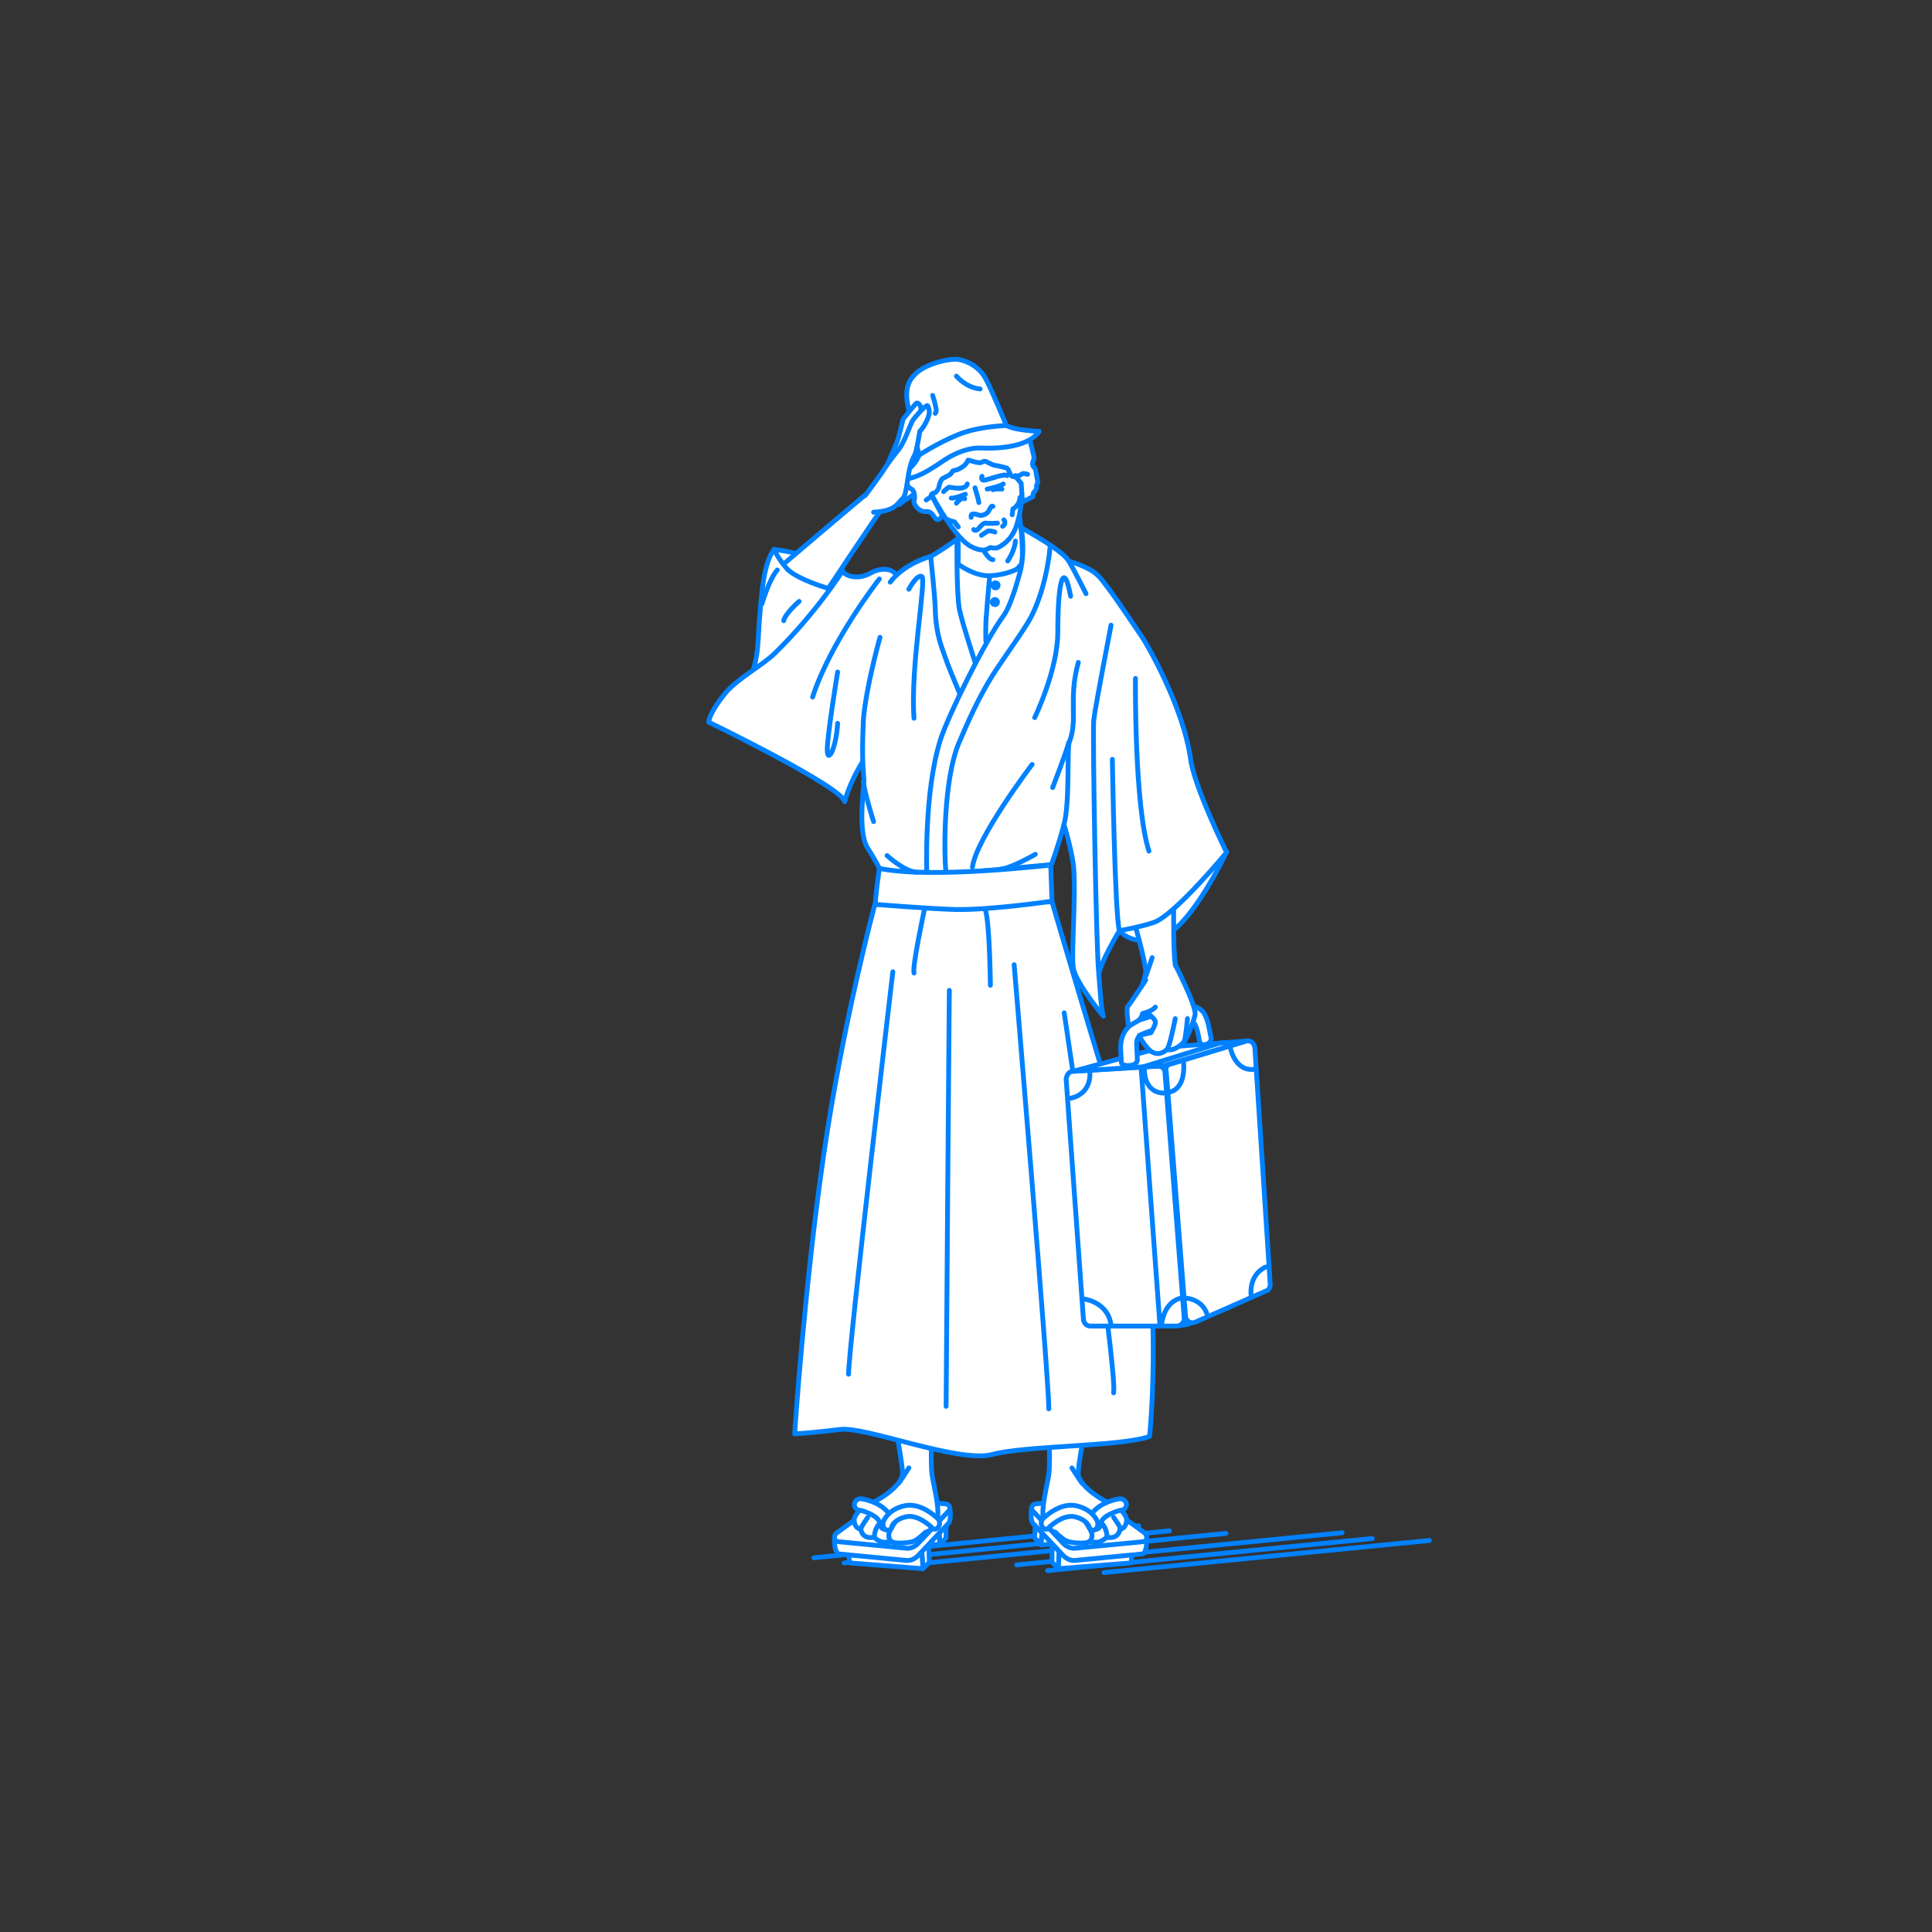 <?xml version="1.0" encoding="utf-8"?>
<!-- Generator: Adobe Illustrator 22.0.1, SVG Export Plug-In . SVG Version: 6.00 Build 0)  -->
<svg version="1.1" id="レイヤー_1" xmlns="http://www.w3.org/2000/svg" xmlns:xlink="http://www.w3.org/1999/xlink" x="0px"
	 y="0px" viewBox="0 0 301 301" style="enable-background:new 0 0 301 301;" xml:space="preserve">
<rect x="0" y="0" width="301" height="301" fill="#333333" stroke="none"/>
<style type="text/css">
	.st0{fill:none;}
	.st1{fill:none;stroke:#0081FF;stroke-width:0.75;stroke-linecap:round;stroke-linejoin:round;stroke-miterlimit:10;}
	.st2{fill:#FFFFFF;stroke:#0081FF;stroke-width:0.75;stroke-linecap:round;stroke-linejoin:round;stroke-miterlimit:10;}
</style>
<g id="guide">
</g>
<rect x="0" y="1" class="st0" width="300" height="300"/>
<g>
	<g>
		<line class="st1" x1="172" y1="245" x2="222.7" y2="240"/>
		<line class="st1" x1="163.2" y1="244.7" x2="213.8" y2="239.7"/>
		<line class="st1" x1="158.4" y1="243.8" x2="209.1" y2="238.8"/>
	</g>
	<g>
		<line class="st1" x1="140.4" y1="243.9" x2="191" y2="238.9"/>
		<line class="st1" x1="131.5" y1="243.5" x2="182.2" y2="238.5"/>
		<line class="st1" x1="126.8" y1="242.7" x2="177.4" y2="237.7"/>
	</g>
	<g>
		<path class="st2" d="M140.1,78.6c0,0,0.7-0.6,1.6-1.1c0.8-0.5,2.7-2.6,2.7-2.6s1.8-1.4,2.1-1.5c0,0,0.2-0.6-0.5-1.1
			c-0.7-0.5-2.2,1.2-2.2,1.2s-2.5,1-2.8,1.3C140.6,75,140,78.3,140.1,78.6z"/>
		<g>
			<path class="st2" d="M149.2,81.7c0,0,0.2,6,0,7.1c0,0,5,5.3,9.9-0.9c0.6-1.4-0.4-8.8-0.4-8.8L149.2,81.7z"/>
			<path class="st1" d="M153.4,86c0,0,0.7,1.2,1.3,1.2"/>
			<path class="st1" d="M157,87.4c0,0,1.1-1.6,1.2-3.1"/>
		</g>
		<g>
			<g>
				<path class="st2" d="M144.3,75.5c0,0,3.9,7.9,6.9,9.6c0.7,0.4,1.4,0.6,2.1,0.6c0.3,0,1-0.4,1-0.4s0.8,0.2,1.2,0
					c1.2-0.6,2.2-1.6,2.8-3.2c2.1-6.3,0.2-12.6-0.8-13.9c0,0-3.6-3.5-8.8-2.1S143.6,73.3,144.3,75.5z"/>
				<path class="st2" d="M147,76.6c0,0,0.7-0.7,0.9-0.7s2.5,0.6,2.8-0.5"/>
				<path class="st2" d="M153,74.2c0,0-0.3,0.7,0.4,0.6c0.7-0.1,3.2-1.1,3.5-0.7"/>
				<path class="st2" d="M151.9,76c0,0,0.6,2,0.6,2.3"/>
				<path class="st2" d="M151.3,80.6c-0.1-0.7,0.4-0.5,0.7-0.5c0.3,0.1,0.6,0.2,0.9,0.2c0.6-0.1,1-0.4,1.2-0.8s0.4-0.8,0.6-0.6"/>
				<path class="st2" d="M151.7,82.5c0,0,0.2,0.3,0.6,0c0.2-0.1,0.8-1.1,1.3-1c0.5,0.1,1.8,0,1.8,0"/>
				<path class="st2" d="M152.9,83.4c0,0,0.6-0.4,0.9-0.6c0.2-0.2,1,0,1.2,0.1"/>
				<path class="st2" d="M153.8,76.2c0,0,2-0.4,2.5-0.8"/>
				<path class="st2" d="M156.1,76.2c0,0-1-0.1-1.4,0.1"/>
				<path class="st2" d="M150.4,77c0,0-1.7,0.7-2.2,0.6"/>
				<path class="st2" d="M149,78.4c0,0,0.3-0.4,0.8-0.7c0.5-0.3,0.5,0,0.5,0"/>
				<path class="st2" d="M150.8,71.7c0,0-0.1,0.6-1.1,1.2c-1,0.6-1.2,0.2-1.4,0.7c-0.2,0.5-1.4,0.8-1.6,1.1
					c-0.1,0.2-0.4,0.8-0.4,1.1s-0.5,1-0.7,1c-0.1,0-0.5,0.1-0.5,0.3l1.7,3.2c0,0-0.4,0.9-0.9,0.6c-0.5-0.3-0.6-1.3-1.7-1.2
					s-2-1.3-1.8-1.7c0.2-0.4,0.1-1.6-0.4-1.8s-0.9-1-0.9-1.3s3.2-3.2,3.2-3.3s-0.6-4.2-0.6-4.6c0-0.4-0.4-1.9-0.1-2.3s1-1.5,1.2-1.7
					c0.2-0.2,1.8-0.4,2-0.4c0.2,0,1.8-0.5,2.2-0.8s1.9,0.8,1.9,0.8s0.8-0.2,1.3-0.2s1.2,0,1.3,0.2c0.1,0.1,0.7,0.8,1.2,0.9
					c0.5,0.1,0.9,2.3,1.2,3.5c0.3,1.2,4.5,1.4,4.5,1.4s0.8,2.9,0.7,3.1s-0.4,0.8-0.1,1.2c0.3,0.3,0.3,0.3,0.4,0.8
					c0.1,0.5,0.3,1.7,0.3,1.7s-0.3,0.4-0.2,0.7c0.1,0.3-0.5,0.9-0.5,0.9l-0.1,0.6l-1.6,0.8l-0.2-2.9c0,0-0.7-0.9-0.9-1
					c-0.3,0-0.2,0-0.5-0.1c-0.4-0.1-0.5-1.2-0.9-1.3s-1.6-0.4-1.8-0.4c-0.2,0-1.2-0.5-1.2-0.5s-0.4-0.3-0.8,0s-2-0.3-2-0.3"/>
				<path class="st2" d="M142.5,74.3c1.5-0.5,3.3-1.7,4.6-2.6c1.8-1.2,4-2,5.7-1.9c4.9,0.2,8-0.9,9.1-2.6c0,0-3.6-0.1-5.1-0.9
					c0,0-3.1-1.7-8.9,0c-1.9,0.6-4.7,4.6-4.7,4.6s-0.5,1.2-1.3,1.9c-0.8,0.7-2,1.6-2,1.6C140.1,74.9,141,74.8,142.5,74.3z"/>
				<path class="st2" d="M143.2,70.9c0,0-1.7-6.7-1.9-8.6c-0.2-1.9,0.3-3.2,1.6-4.3c1.8-1.5,5.3-2.2,6.4-2c1.8,0.3,3.3,1.4,4.1,2.7
					c0.8,1.3,3.4,7.6,3.4,7.6s-4.3,0.1-7.5,1.4S143.2,70.9,143.2,70.9z"/>
				<path class="st2" d="M149,58.6c0,0,1.5,1.8,3.7,2"/>
				<path class="st2" d="M157.7,80.2l0.1-0.9c0,0,1.1-0.6,1.1-1.8"/>
				<path class="st2" d="M147.5,80.9c0,0,0.6,0.3,1.2,0.4l0.6,0.8"/>
			</g>
			<path class="st1" d="M145.3,61.6c0.2,0.6,0.4,1.3,0.5,1.9c0.1,0.3,0.1,0.7-0.1,0.9"/>
			<path class="st1" d="M156.4,81c0.2,0.2,0.2,0.5,0.1,0.7c-0.1,0.2-0.2,0.2-0.3,0.3"/>
		</g>
		<g>
			<path class="st2" d="M120.6,85.6c0,0,1.8,0.2,3.3,0.6c2.3,0.6,6.3,5.3,7.7,6.2l-3.1,2.2C128.4,94.6,119.5,94,120.6,85.6z"/>
			<path class="st2" d="M137.7,78.9c-1,1.2-9.2,13.6-9.2,13.6s-7.2,0-7.5-3.7c0,0,11.5-9.8,13.7-11.6"/>
			<path class="st2" d="M115.1,109.3c0,0,2.7-3.6,3-9.3c0.5-8.7,1-12.4,2.5-14.4c0,0,0.6,1.4,2,3c1.8,2,8.9,3.8,8.9,3.8
				s-3.4,2.5-6.5,6C122.2,101.5,121.8,106.9,115.1,109.3z"/>
			<path class="st2" d="M138.1,72.7c0,0,1.3-3,1.6-3.7s1-3.7,1-3.7s1.9-2.4,2.1-2.5c0.3-0.1,0.9,0.5,0.6,1.5c-0.4,1-1.1,3.2-1.1,3.2
				l-1.6,4.4L138.1,72.7z"/>
			<path class="st2" d="M134.8,77.2c0,0,2.9-3.9,3-4.2c0,0,1-1.5,2-2.7c1.1-1.2,2-4.2,2.4-4.8c0.4-0.6,2.1-2.5,2.3-2.3
				c0.2,0.2,0.4,1.1,0.2,1.5c-0.1,0.5-0.7,1.8-1.4,2.5c-0.1,0.7-0.5,3.1-0.8,3.7c-1.3,2.2-1,6-1.9,6.8c-0.9,0.8-1,1.9-4.5,2.1"/>
		</g>
		<g>
			<g>
				<polygon class="st2" points="143.6,241.7 143.8,244.4 144.8,243.4 144.7,240.6 				"/>
				<polygon class="st2" points="143.8,244.4 132.4,243.5 132,241.1 143.6,241.7 				"/>
			</g>
			<g>
				<polygon class="st2" points="146.3,238 146.4,240.7 147.4,239.6 147.4,236.8 				"/>
				<polygon class="st2" points="146.4,240.7 135.1,239.8 134.7,237.4 146.3,238 				"/>
			</g>
			<g>
				<path class="st2" d="M130.7,242.1l10.4,1c0.7,0.1,1.4-0.2,1.9-0.7l4.8-5.1c0.4-0.4,0.4-2.9-0.3-2.9l-9.8,1l-7.3,3.4
					C129.7,239.3,130,242,130.7,242.1z"/>
				<path class="st2" d="M130.7,240.2l10.4,1c0.7,0.1,1.4-0.2,1.9-0.7l4.8-5.1c0.4-0.4,0.1-1-0.4-1.1l-9.7-0.8l-7.3,5.3
					C129.7,239.3,130,240.2,130.7,240.2z"/>
			</g>
			<path class="st2" d="M139.3,221.2c0,0,1.5,7.8,1.3,8.6c-0.6,2.5-5.3,4.7-5.9,4.9c-0.6,0.2-1.6,1.5-1.6,1.9
				c-0.1,0.4,0.1,1.6,1,1.6c0.2,1.2,1.1,1.5,2.1,1.3c0.4,0.4,1.2,1,2.2,0.7c2.1,0.2,5-0.6,7-2.2c1.6-1.3,0.1-6.1-0.2-8.3
				s0.1-10.2,0.1-10.2L139.3,221.2z"/>
			<path class="st2" d="M138,238.3c-0.5,0-0.9-0.4-0.9-0.9c-0.1-1.2-2.5-2-3.1-2.1c-0.5,0-0.9-0.4-0.9-0.9c0-0.5,0.5-0.9,1-0.9
				c0.5,0,4.7,0.9,4.9,3.8C139,237.8,138.6,238.2,138,238.3C138.1,238.3,138,238.3,138,238.3z"/>
			<path class="st2" d="M139.6,236.9c0,0-1,1.5-1.1,2s0,1.2,0.7,1.4c0.7,0.2,2.4,0.1,3.2-0.2c0.7-0.3,1.8-1.4,1.8-1.4"/>
			<path class="st2" d="M137,237.4c0,0-0.7,0.6-0.8,2.1"/>
			<path class="st2" d="M135.2,236.4c0,0-1.1,1.5-1.1,1.9"/>
			<path class="st2" d="M138.3,238.4c-0.1,0-0.2,0-0.3-0.1c-0.4-0.2-0.5-0.7-0.4-1.2c0.1-0.2,0.7-1.9,3.3-2.5c2.6-0.6,5.1,1.9,5.2,2
				c0.3,0.3,0.4,0.9,0.1,1.3c-0.3,0.4-0.7,0.5-1,0.1c0,0-2.1-2.1-4-1.7c-1.8,0.4-2.2,1.4-2.2,1.4
				C138.9,238.2,138.6,238.4,138.3,238.4z"/>
			<path class="st1" d="M141.6,228.7c-0.2,0.3-1.4,2.2-1.6,2.4"/>
		</g>
		<g>
			<g>
				<polygon class="st2" points="165,241.7 164.9,244.4 163.9,243.4 163.9,240.6 				"/>
				<polygon class="st2" points="164.9,244.4 176.2,243.5 176.6,241.1 165,241.7 				"/>
			</g>
			<g>
				<polygon class="st2" points="162.4,238 162.2,240.7 161.2,239.6 161.3,236.8 				"/>
				<polygon class="st2" points="162.2,240.7 173.6,239.8 174,237.4 162.4,238 				"/>
			</g>
			<g>
				<path class="st2" d="M178,242.1l-10.4,1c-0.7,0.1-1.4-0.2-1.9-0.7l-4.8-5.1c-0.4-0.4-0.4-2.9,0.3-2.9l9.8,1l7.3,3.4
					C178.9,239.3,178.7,242,178,242.1z"/>
				<path class="st2" d="M178,240.2l-10.4,1c-0.7,0.1-1.4-0.2-1.9-0.7l-4.8-5.1c-0.4-0.4-0.1-1,0.4-1.1l9.7-0.8l7.3,5.3
					C178.9,239.3,178.7,240.2,178,240.2z"/>
			</g>
			<path class="st2" d="M169.3,221.2c0,0-1.5,7.8-1.3,8.6c0.6,2.5,5.3,4.7,5.9,4.9c0.6,0.2,1.6,1.5,1.6,1.9c0.1,0.4-0.1,1.6-1,1.6
				c-0.2,1.2-1.1,1.5-2.1,1.3c-0.4,0.4-1.2,1-2.2,0.7c-2.1,0.2-5-0.6-7-2.2c-1.6-1.3-0.1-6.1,0.2-8.3c0.3-2.2-0.1-10.2-0.1-10.2
				L169.3,221.2z"/>
			<path class="st2" d="M170.6,238.3c0.5,0,0.9-0.4,0.9-0.9c0.1-1.2,2.5-2,3.1-2.1c0.5,0,0.9-0.4,0.9-0.9c0-0.5-0.5-0.9-1-0.9
				c-0.5,0-4.7,0.9-4.9,3.8C169.7,237.8,170.1,238.2,170.6,238.3C170.6,238.3,170.6,238.3,170.6,238.3z"/>
			<path class="st2" d="M169,236.9c0,0,1,1.5,1.1,2s0,1.2-0.7,1.4c-0.7,0.2-2.4,0.1-3.2-0.2c-0.7-0.3-1.8-1.4-1.8-1.4"/>
			<path class="st2" d="M171.7,237.4c0,0,0.7,0.6,0.8,2.1"/>
			<path class="st2" d="M173.5,236.4c0,0,1.1,1.5,1.1,1.9"/>
			<path class="st2" d="M170.3,238.4c0.1,0,0.2,0,0.3-0.1c0.4-0.2,0.5-0.7,0.4-1.2c-0.1-0.2-0.7-1.9-3.3-2.5c-2.6-0.6-5.1,1.9-5.2,2
				c-0.3,0.3-0.4,0.9-0.1,1.3c0.3,0.4,0.7,0.5,1,0.1c0,0,2.1-2.1,4-1.7c1.8,0.4,2.2,1.4,2.2,1.4C169.8,238.2,170,238.4,170.3,238.4z
				"/>
			<path class="st1" d="M167,228.7c0.2,0.3,1.4,2.2,1.6,2.4"/>
		</g>
		<path class="st2" d="M136.3,140.9c0,0-5,18.5-8,39.2c-3,20.6-4.5,43.3-4.5,43.3s3.2-0.2,7.1-0.7c3.9-0.5,18.5,5.3,23.7,3.9
			c5.2-1.4,19.9-1.2,24.5-2.8c0,0,2.6-25-3.3-43.8c-5.9-18.9-11.9-39.5-11.9-39.5L136.3,140.9z"/>
		<path class="st1" d="M147.9,154.3c0,0-0.5,61.9-0.5,64.8"/>
		<path class="st1" d="M158,150.3c0,0,5.5,65.6,5.4,69.2"/>
		<path class="st1" d="M165.8,157.8c0,0,8.3,55.5,7.7,59.2"/>
		<path class="st2" d="M191.1,132.7c0,0-5.1,11.1-10.1,13.5c-2.1,1-5.7,0.2-6.5-1.2C172.6,141.9,191.1,132.7,191.1,132.7z"/>
		<g>
			<path class="st2" d="M183.5,206.5c0,0,1.4,0.1,2.5-0.6l-1.6-2.1L183.5,206.5z"/>
			<path class="st2" d="M167.2,166.9c3.1-0.2,10.5-0.6,13.2-0.8c0.6,0,1.1,0.4,1.1,1l3,38.3c0,0.6-0.4,1.1-1.1,1.2l-13.5,0
				c-0.6,0-1-0.4-1.1-1l-2.7-37.5C166.2,167.4,166.6,166.9,167.2,166.9z"/>
			<path class="st2" d="M182.3,165.8l11.8-3.6c0.7-0.2,1.3,0.3,1.4,1l2.4,36.9c0,0.4-0.2,0.9-0.6,1l-11.1,4.9
				c-0.7,0.3-1.4-0.2-1.5-0.9l-3-38.1C181.5,166.4,181.8,165.9,182.3,165.8z"/>
			<polygon class="st2" points="167.2,166.9 180.9,163.2 194.1,162.2 181.4,166 			"/>
			<path class="st2" d="M177.2,156.4c0.2-2,1.1-3.4,1.3-4.9c0.1-1.3-2.1-9-2.1-9l6.5-5.2c0,0-0.2,10.8,0.2,12.9
				c0.4,2.1,1.6,3.6,1.5,5.2c0,0.9,0.7-0.3-0.7,1.3C182.6,158.2,177.3,159.9,177.2,156.4z"/>
			<path class="st1" d="M179.5,149.2c0,0-0.8,2.5-1.2,3.4"/>
			<path class="st2" d="M186.9,162.3c-0.2-0.8-0.4-2.7-1.1-3.1c-0.6-0.4-1.2-0.5-1.9-0.3l-5.7,2.1c-1,0.4-1.2,1-1.1,2.1l0.1,2.1
				c0,0-0.1,0.7-1.1,0.8c-1.5,0.1-1.4-0.5-1.4-0.5l-0.1-2c-0.1-1.9,0.7-3.8,3-4.6l6.5-2.1c1.4-0.3,2.4,0,3.1,0.6
				c1,0.9,1.2,3.1,1.5,4.4c0,0,0,0.7-0.8,0.9C187.1,163,186.9,162.3,186.9,162.3z"/>
			<g>
				<path class="st2" d="M183.1,150.3c0,0,3.2,6.2,3.1,7.7c0,0.4-1.2,3.9-1.8,4.4c0,0-1.4,1.5-2.6,1.1c0,0-0.9,1-2.1,0.5
					c-0.9-0.3-2.2-2.4-2.2-2.7l1.8-0.4c0,0,0.8-1.3,0.7-1.7c-0.1-0.6-1.3-1.4-1.3-1.4"/>
				<path class="st2" d="M183.1,158.7c0,0-0.9,4.6-1.3,4.8"/>
				<path class="st2" d="M185,158.7c0,0-0.3,3.6-0.6,3.7"/>
			</g>
			<path class="st2" d="M178.5,152.7c0,0-2.5,3.8-2.8,4.1s0.1,2.6,0.1,3.1l1.4-0.8c0,0,0.7-0.4,0.8-1.2c0.9-0.2,1.7-0.6,2-1"/>
			<path class="st1" d="M169.8,167.2c0,0,0.3,3.2-3,3.9"/>
			<path class="st1" d="M178.3,166.6c0,0-0.2,3.5,2.9,3.7"/>
			<path class="st1" d="M184.4,165.6c0,0,0.5,4.1-2.4,4.6"/>
			<path class="st1" d="M169,202.4c0,0,3.7,0.5,4.1,4.1"/>
			<path class="st1" d="M181,206.2c0,0,0.3-3.5,3.2-4c0,0,2.9-0.1,3.8,2.4"/>
			<line class="st2" x1="177.8" y1="166.6" x2="180.7" y2="206.3"/>
			<path class="st2" d="M191.7,163.3c0,0,0.7,3.6,3.6,3.3"/>
			<path class="st2" d="M197.2,197.4c0,0-2.5,0.9-2.3,4.3"/>
			<line class="st2" x1="177.8" y1="166.3" x2="190.4" y2="162.4"/>
		</g>
		<path class="st2" d="M148.1,87c0,0,3.1,2.8,6.1,2.7c5.5-0.3,7.3-3.6,7.3-3.6s-1.5,16.7-2.6,18.7c-1.1,2-9.3,2.1-9.3,2.1
			S147.6,87.6,148.1,87z"/>
		<path class="st2" d="M139.8,89.8c-0.9-1.6-3-1.2-4.2-0.5c-2.3,1.3-4.4,0.1-4.3-0.4c0,0-4,6.4-10.5,12.8c-1.9,1.9-5.9,4-7.8,6.3
			c-1.4,1.7-2.4,3.3-2.6,4.5c0,0,20.8,10.1,21.2,12.4c0,0,1-4.2,4.4-8.5c2.1-2.7,3.6-9.1,3.5-15"/>
		<path class="st2" d="M166.4,87.4c0,0,3.2,0.8,4.7,2.3s6.1,8.5,6.8,9.5s6.4,10.7,7.6,19.1c0.6,4.4,5.6,14.5,5.6,14.5
			s-8,9.7-11.3,10.9c-2,0.7-5.4,1.3-5.4,1.3s-2.9,4.8-3.2,6.8c0,0,0.4,6.1,0.7,6.5s-4.4-5.2-4.7-7.6c-0.3-2.4,0.4-10.3,0.1-15.2
			s-4.9-17.1-4.9-17.1S164.6,89.5,166.4,87.4z"/>
		<path class="st2" d="M138.7,90.7c0,0,1.7-2.6,6.2-4c0.7-0.2,4.2-2.7,4.2-2.7s-0.1,7.3,0.3,10.5c0.2,2,4.6,15,4.6,15
			s-2.9,24.8-2.9,26.3c0.2,0.2-11.3,0.7-14.1-0.5c0,0-0.5-1.1-1.9-3.3c-1.5-2.6-0.5-9.3-0.5-10.3s-0.4-2.7-0.1-9.2
			c0.1-2.9,1.4-8.9,2.6-13.2"/>
		<path class="st1" d="M145,86.7c0,0,0.7,6.7,0.7,8c0.1,4.3,1.1,6.3,1.6,7.8c0.4,1.4,4.7,11.4,4.7,11.4"/>
		<path class="st2" d="M168,103.2c-1.6,5.8,0,8.8-1.4,12.4c-0.4,0.9,0.1,9.2-0.8,12.7c-0.9,3.5-2,6.4-2,6.4s-14.5,1.4-16,1.4
			s-3.4,0-3.4,0s-0.5-12.5,2.1-20.8c1.2-3.8,7.1-15.7,9.8-19.3c1.3-1.8,2.3-5.8,2.6-6.8c0.9-3.3,0.2-7,0.2-7
			c3.7,2.1,6.6,3.9,7.4,5.2c0.8,1.3,2.7,5.1,2.7,5.1"/>
		<path class="st1" d="M163.6,85.2c0,0-0.4,5.7-2.8,10.6c-0.8,1.7-3.7,5.7-5.3,8.1c-3,4.4-5,9.3-6,11.6c-2.7,6.1-2.4,18.7-2.1,20.5"
			/>
		<path class="st1" d="M173.1,97.4c0,0-2.5,12.9-2.7,14.8s0.4,36.9,0.8,39.6"/>
		<path class="st1" d="M173.3,118.3c0,0,0.4,24.5,1.1,26.7"/>
		<path class="st1" d="M141.6,91.8c0,0,1.2-2.3,2-2c0.8,0.3-1.8,14.1-1.2,22.1"/>
		<path class="st1" d="M161.2,111.8c0,0,3.6-7.4,3.6-13.3c0-8.5,1-11.1,2-5.6"/>
		<path class="st2" d="M137,135.3c0,0-0.7,4.8-0.6,5.6c0,0,8.5,0.7,12.5,0.8c5.5,0.1,15-1.3,15-1.3l-0.2-5.6
			C163.7,134.7,145.5,137,137,135.3z"/>
		<path class="st1" d="M176.9,105.7c0,0-0.2,19.7,2.1,26.9"/>
		<path class="st1" d="M137,90.2c0,0-7.6,9.7-10.4,18.4"/>
		<path class="st1" d="M139.1,151.4c0,0-6.9,58.7-6.9,62.7"/>
		<path class="st1" d="M160.8,119.1c-0.3,0.4-8.7,11.5-9.3,16"/>
		<path class="st1" d="M153.6,99.9c0,0-0.1-2.6,0.1-4.3c0.1-1.7,0.5-5.9,0.5-5.9"/>
		<circle class="st1" cx="155.1" cy="91.2" r="0.4"/>
		<circle class="st1" cx="155" cy="93.8" r="0.4"/>
		<path class="st1" d="M130.5,104.7c0,0-1.8,10.9-1.6,12.5s1.4-0.9,1.6-4.5"/>
		<path class="st1" d="M144.3,77.9c0,0,0.8-0.5,0.9-0.8"/>
		<path class="st1" d="M160.1,73.9c0,0-0.6-0.2-0.8-0.1s-0.6,0.5-1.1,0.3"/>
		<path class="st1" d="M161.3,133.1c0,0-3.8,2.2-5.4,2.3"/>
		<path class="st1" d="M138.2,133.3c0,0,2.8,2.6,4.8,2.6"/>
		<path class="st1" d="M136.1,128c0,0-1.4-4.4-1.6-6.3"/>
		<path class="st1" d="M164,122.7c0,0,2.2-5.7,2.5-7"/>
		<path class="st1" d="M144,141.8c0,0-1.9,8.8-1.6,9.8"/>
		<path class="st1" d="M154.3,153.5c0,0-0.1-9.8-0.8-11.8"/>
		<path class="st1" d="M118.7,94.1c0,0,1.1-3.8,2.4-5.3"/>
		<path class="st1" d="M124.5,93.7c0,0-2.2,1.9-2.4,3"/>
	</g>
</g>
</svg>

